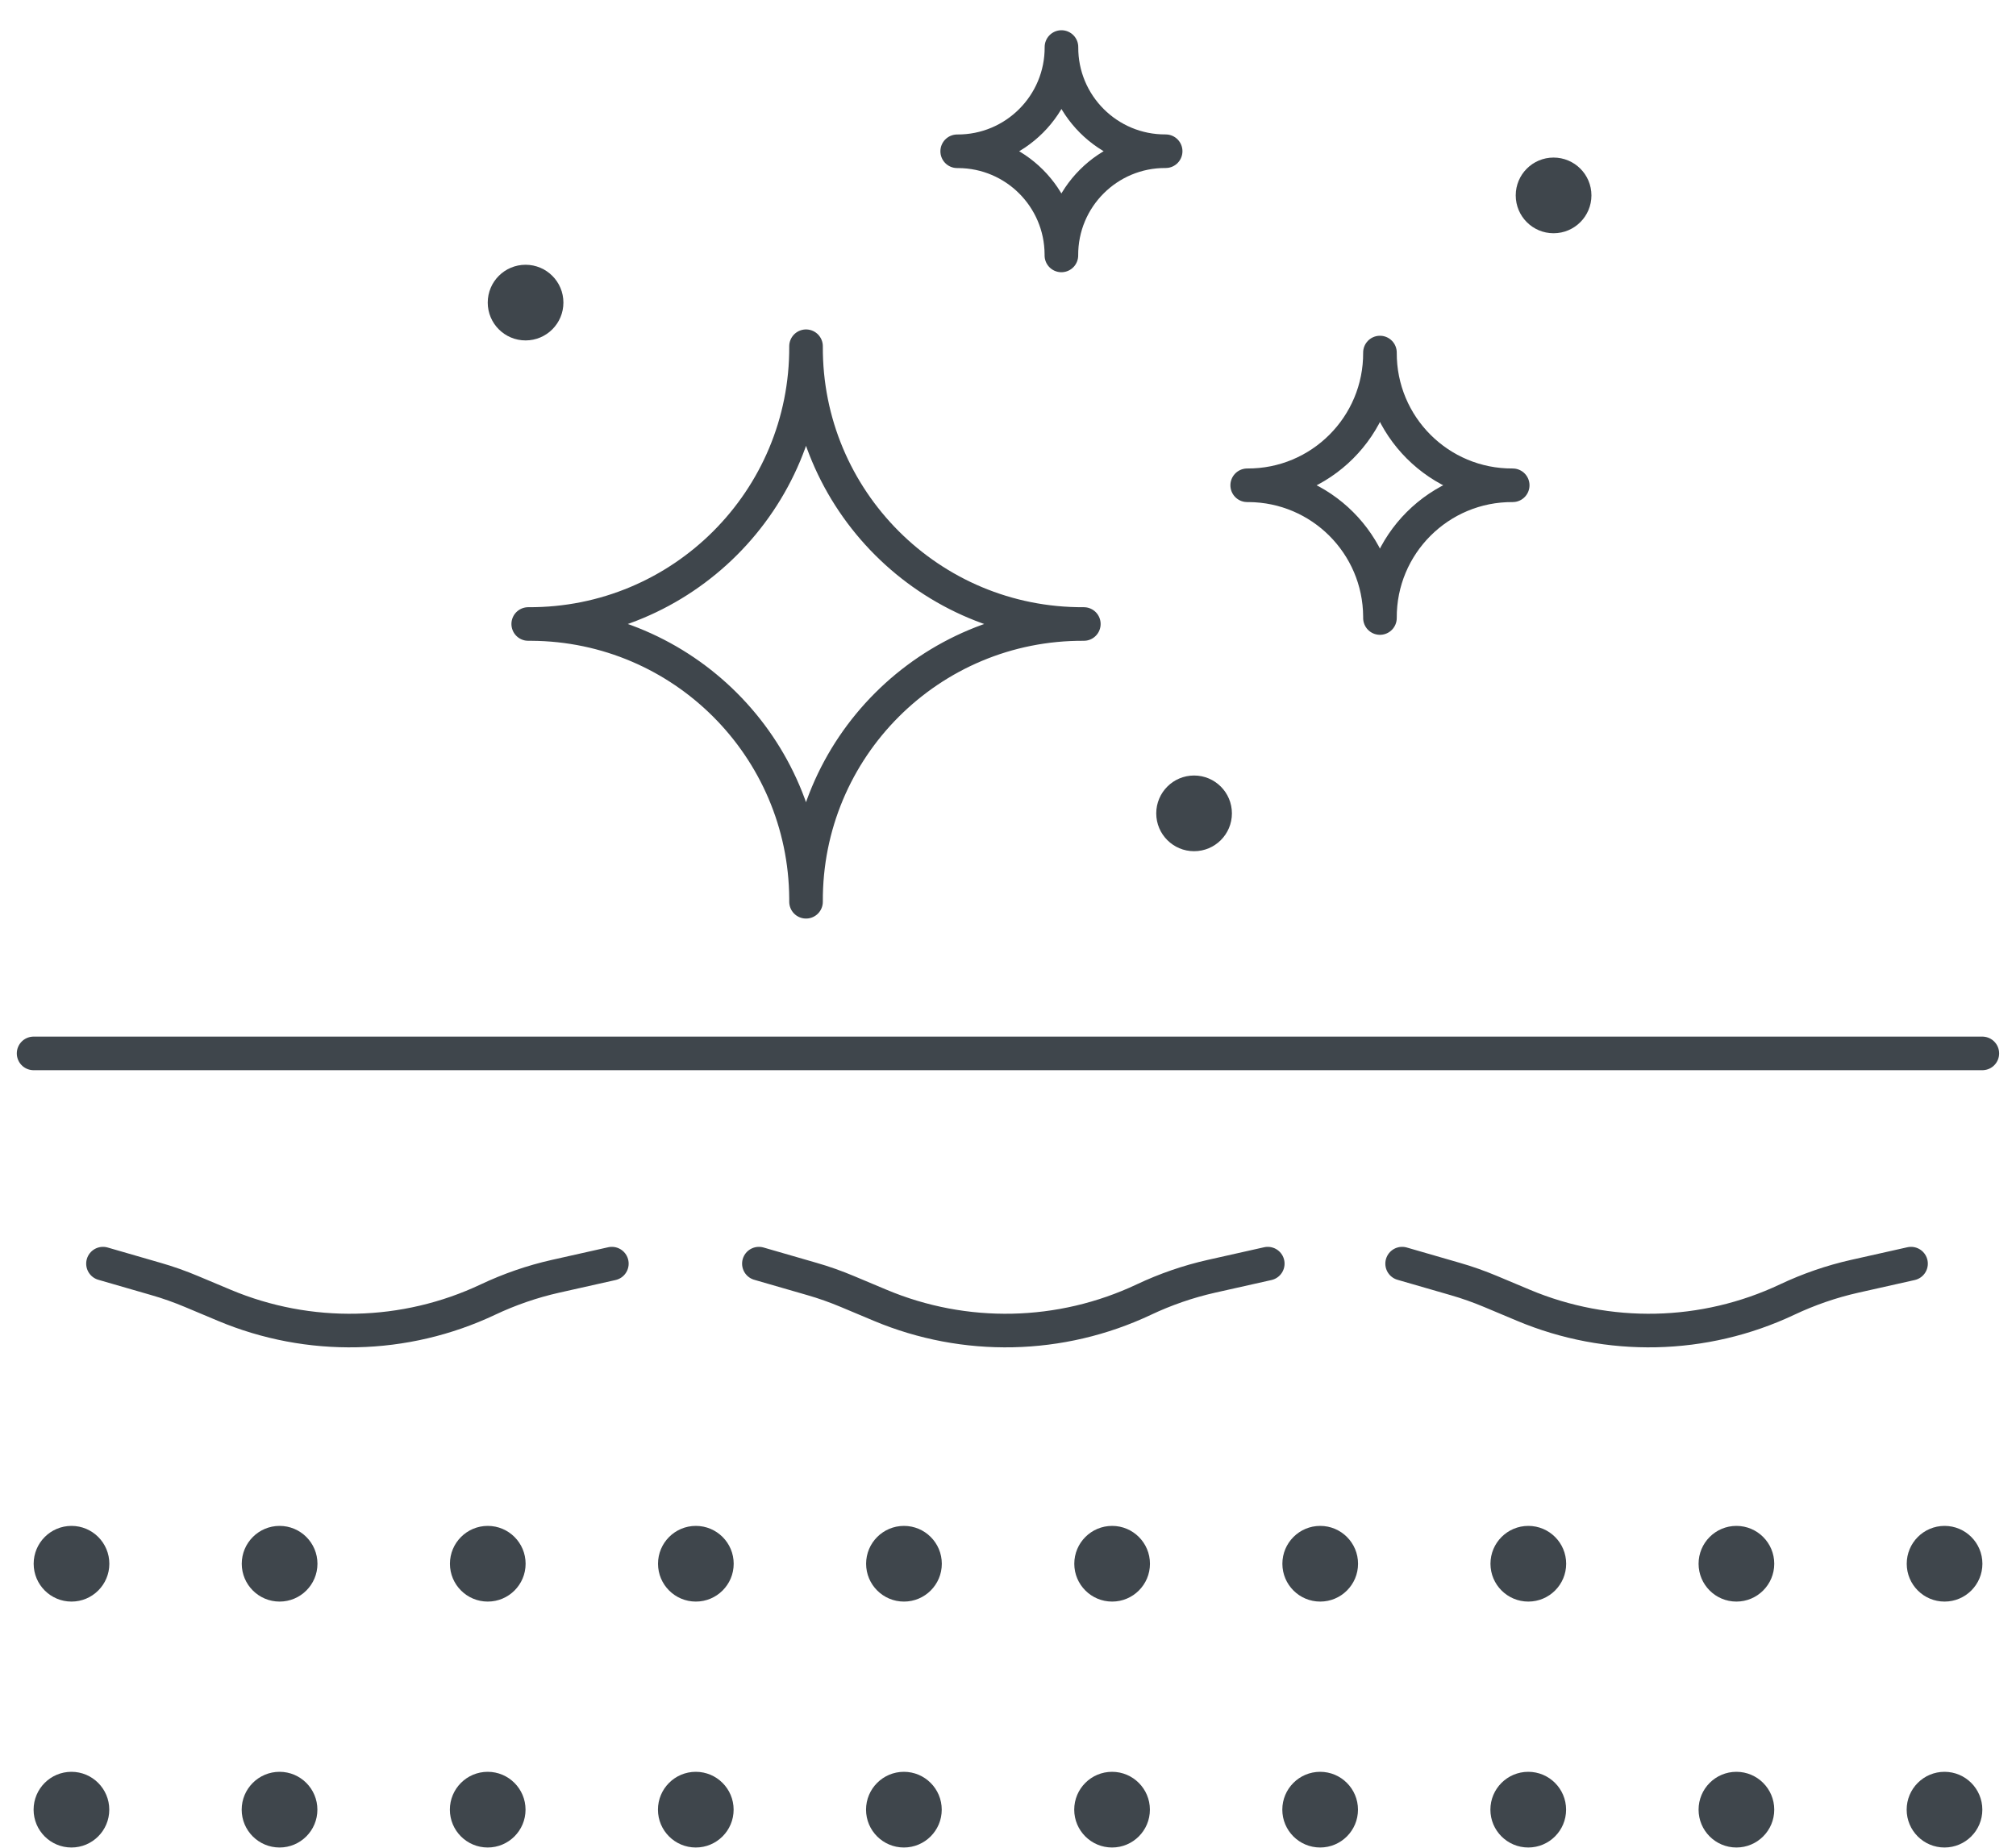 <svg width="60" height="55" viewBox="0 0 60 55" fill="none" xmlns="http://www.w3.org/2000/svg">
<path d="M35.538 25.337C36.16 25.337 36.664 24.833 36.664 24.211C36.664 23.589 36.16 23.084 35.538 23.084C34.916 23.084 34.412 23.589 34.412 24.211C34.412 24.833 34.916 25.337 35.538 25.337Z" fill="#101820" fill-opacity="0.8"/>
<path d="M46.237 6.943C46.859 6.943 47.364 6.438 47.364 5.816C47.364 5.194 46.859 4.69 46.237 4.69C45.615 4.69 45.111 5.194 45.111 5.816C45.111 6.438 45.615 6.943 46.237 6.943Z" fill="#101820" fill-opacity="0.8"/>
<path d="M15.642 10.133C16.264 10.133 16.768 9.629 16.768 9.007C16.768 8.385 16.264 7.881 15.642 7.881C15.02 7.881 14.516 8.385 14.516 9.007C14.516 9.629 15.02 10.133 15.642 10.133Z" fill="#101820" fill-opacity="0.8"/>
<path d="M58.998 31.356H1" stroke="#101820" stroke-opacity="0.8" stroke-miterlimit="10" stroke-linecap="round" stroke-linejoin="round"/>
<path d="M2.126 54.993C2.748 54.993 3.252 54.489 3.252 53.867C3.252 53.245 2.748 52.74 2.126 52.74C1.504 52.74 1 53.245 1 53.867C1 54.489 1.504 54.993 2.126 54.993Z" fill="#101820" fill-opacity="0.8"/>
<path d="M8.32 54.993C8.942 54.993 9.446 54.489 9.446 53.867C9.446 53.245 8.942 52.74 8.32 52.74C7.698 52.74 7.193 53.245 7.193 53.867C7.193 54.489 7.698 54.993 8.32 54.993Z" fill="#101820" fill-opacity="0.8"/>
<path d="M14.515 54.993C15.137 54.993 15.641 54.489 15.641 53.867C15.641 53.245 15.137 52.74 14.515 52.74C13.893 52.74 13.389 53.245 13.389 53.867C13.389 54.489 13.893 54.993 14.515 54.993Z" fill="#101820" fill-opacity="0.8"/>
<path d="M20.708 54.993C21.33 54.993 21.834 54.489 21.834 53.867C21.834 53.245 21.33 52.74 20.708 52.74C20.086 52.74 19.582 53.245 19.582 53.867C19.582 54.489 20.086 54.993 20.708 54.993Z" fill="#101820" fill-opacity="0.8"/>
<path d="M39.29 54.993C39.912 54.993 40.416 54.489 40.416 53.867C40.416 53.245 39.912 52.74 39.29 52.74C38.668 52.74 38.164 53.245 38.164 53.867C38.164 54.489 38.668 54.993 39.29 54.993Z" fill="#101820" fill-opacity="0.8"/>
<path d="M45.484 54.993C46.106 54.993 46.61 54.489 46.61 53.867C46.61 53.245 46.106 52.74 45.484 52.74C44.862 52.74 44.357 53.245 44.357 53.867C44.357 54.489 44.862 54.993 45.484 54.993Z" fill="#101820" fill-opacity="0.8"/>
<path d="M26.902 54.993C27.523 54.993 28.028 54.489 28.028 53.867C28.028 53.245 27.523 52.74 26.902 52.74C26.28 52.74 25.775 53.245 25.775 53.867C25.775 54.489 26.28 54.993 26.902 54.993Z" fill="#101820" fill-opacity="0.8"/>
<path d="M33.097 54.993C33.719 54.993 34.223 54.489 34.223 53.867C34.223 53.245 33.719 52.74 33.097 52.74C32.475 52.74 31.971 53.245 31.971 53.867C31.971 54.489 32.475 54.993 33.097 54.993Z" fill="#101820" fill-opacity="0.8"/>
<path d="M51.679 54.993C52.301 54.993 52.805 54.489 52.805 53.867C52.805 53.245 52.301 52.74 51.679 52.74C51.057 52.74 50.553 53.245 50.553 53.867C50.553 54.489 51.057 54.993 51.679 54.993Z" fill="#101820" fill-opacity="0.8"/>
<path d="M57.872 54.993C58.494 54.993 58.998 54.489 58.998 53.867C58.998 53.245 58.494 52.74 57.872 52.74C57.25 52.74 56.746 53.245 56.746 53.867C56.746 54.489 57.25 54.993 57.872 54.993Z" fill="#101820" fill-opacity="0.8"/>
<path d="M3.065 37.614L4.641 38.07C5.002 38.173 5.355 38.299 5.7 38.444L6.674 38.853C9.197 39.913 12.052 39.851 14.525 38.682C15.165 38.38 15.837 38.147 16.53 37.991L18.21 37.614" stroke="#101820" stroke-opacity="0.8" stroke-miterlimit="10" stroke-linecap="round" stroke-linejoin="round"/>
<path d="M22.586 37.614L24.163 38.07C24.523 38.173 24.876 38.299 25.221 38.444L26.195 38.853C28.718 39.913 31.573 39.851 34.047 38.682C34.687 38.38 35.359 38.147 36.051 37.991L37.731 37.614" stroke="#101820" stroke-opacity="0.8" stroke-miterlimit="10" stroke-linecap="round" stroke-linejoin="round"/>
<path d="M41.73 37.614L43.307 38.07C43.667 38.173 44.02 38.299 44.366 38.444L45.34 38.853C47.862 39.913 50.717 39.851 53.191 38.682C53.831 38.38 54.503 38.147 55.196 37.991L56.876 37.614" stroke="#101820" stroke-opacity="0.8" stroke-miterlimit="10" stroke-linecap="round" stroke-linejoin="round"/>
<path d="M2.128 47.673C2.75 47.673 3.254 47.169 3.254 46.547C3.254 45.925 2.75 45.42 2.128 45.42C1.506 45.42 1.002 45.925 1.002 46.547C1.002 47.169 1.506 47.673 2.128 47.673Z" fill="#101820" fill-opacity="0.8"/>
<path d="M8.321 47.673C8.943 47.673 9.448 47.169 9.448 46.547C9.448 45.925 8.943 45.42 8.321 45.42C7.7 45.42 7.195 45.925 7.195 46.547C7.195 47.169 7.7 47.673 8.321 47.673Z" fill="#101820" fill-opacity="0.8"/>
<path d="M14.517 47.673C15.139 47.673 15.643 47.169 15.643 46.547C15.643 45.925 15.139 45.42 14.517 45.42C13.895 45.42 13.391 45.925 13.391 46.547C13.391 47.169 13.895 47.673 14.517 47.673Z" fill="#101820" fill-opacity="0.8"/>
<path d="M20.71 47.673C21.332 47.673 21.836 47.169 21.836 46.547C21.836 45.925 21.332 45.42 20.71 45.42C20.088 45.42 19.584 45.925 19.584 46.547C19.584 47.169 20.088 47.673 20.71 47.673Z" fill="#101820" fill-opacity="0.8"/>
<path d="M39.292 47.673C39.914 47.673 40.418 47.169 40.418 46.547C40.418 45.925 39.914 45.42 39.292 45.42C38.67 45.42 38.166 45.925 38.166 46.547C38.166 47.169 38.67 47.673 39.292 47.673Z" fill="#101820" fill-opacity="0.8"/>
<path d="M45.486 47.673C46.108 47.673 46.612 47.169 46.612 46.547C46.612 45.925 46.108 45.42 45.486 45.42C44.864 45.42 44.359 45.925 44.359 46.547C44.359 47.169 44.864 47.673 45.486 47.673Z" fill="#101820" fill-opacity="0.8"/>
<path d="M26.904 47.673C27.526 47.673 28.03 47.169 28.03 46.547C28.03 45.925 27.526 45.42 26.904 45.42C26.282 45.42 25.777 45.925 25.777 46.547C25.777 47.169 26.282 47.673 26.904 47.673Z" fill="#101820" fill-opacity="0.8"/>
<path d="M33.099 47.673C33.721 47.673 34.225 47.169 34.225 46.547C34.225 45.925 33.721 45.42 33.099 45.42C32.477 45.42 31.973 45.925 31.973 46.547C31.973 47.169 32.477 47.673 33.099 47.673Z" fill="#101820" fill-opacity="0.8"/>
<path d="M51.679 47.673C52.301 47.673 52.805 47.169 52.805 46.547C52.805 45.925 52.301 45.42 51.679 45.42C51.057 45.42 50.553 45.925 50.553 46.547C50.553 47.169 51.057 47.673 51.679 47.673Z" fill="#101820" fill-opacity="0.8"/>
<path d="M57.874 47.673C58.496 47.673 59 47.169 59 46.547C59 45.925 58.496 45.42 57.874 45.42C57.252 45.42 56.748 45.925 56.748 46.547C56.748 47.169 57.252 47.673 57.874 47.673Z" fill="#101820" fill-opacity="0.8"/>
<path d="M23.989 10.306C24.015 14.884 20.299 18.6 15.721 18.574H15.816C20.319 18.6 23.961 22.244 23.989 26.747V26.842C23.962 22.264 27.679 18.548 32.257 18.574C27.681 18.602 23.962 14.884 23.989 10.306Z" stroke="#101820" stroke-opacity="0.8" stroke-miterlimit="10" stroke-linecap="round" stroke-linejoin="round"/>
<path d="M41.07 10.494C41.083 12.68 39.306 14.458 37.119 14.445H37.164C39.315 14.458 41.057 16.198 41.07 18.351V18.396C41.057 16.209 42.834 14.431 45.021 14.445C42.834 14.458 41.059 12.682 41.07 10.494Z" stroke="#101820" stroke-opacity="0.8" stroke-miterlimit="10" stroke-linecap="round" stroke-linejoin="round"/>
<path d="M31.591 1.4C31.6 3.117 30.206 4.512 28.488 4.503H28.524C30.213 4.512 31.58 5.878 31.589 7.568V7.603C31.58 5.886 32.974 4.491 34.692 4.501C32.976 4.512 31.581 3.117 31.591 1.4Z" stroke="#101820" stroke-opacity="0.8" stroke-miterlimit="10" stroke-linecap="round" stroke-linejoin="round"/>
</svg>
